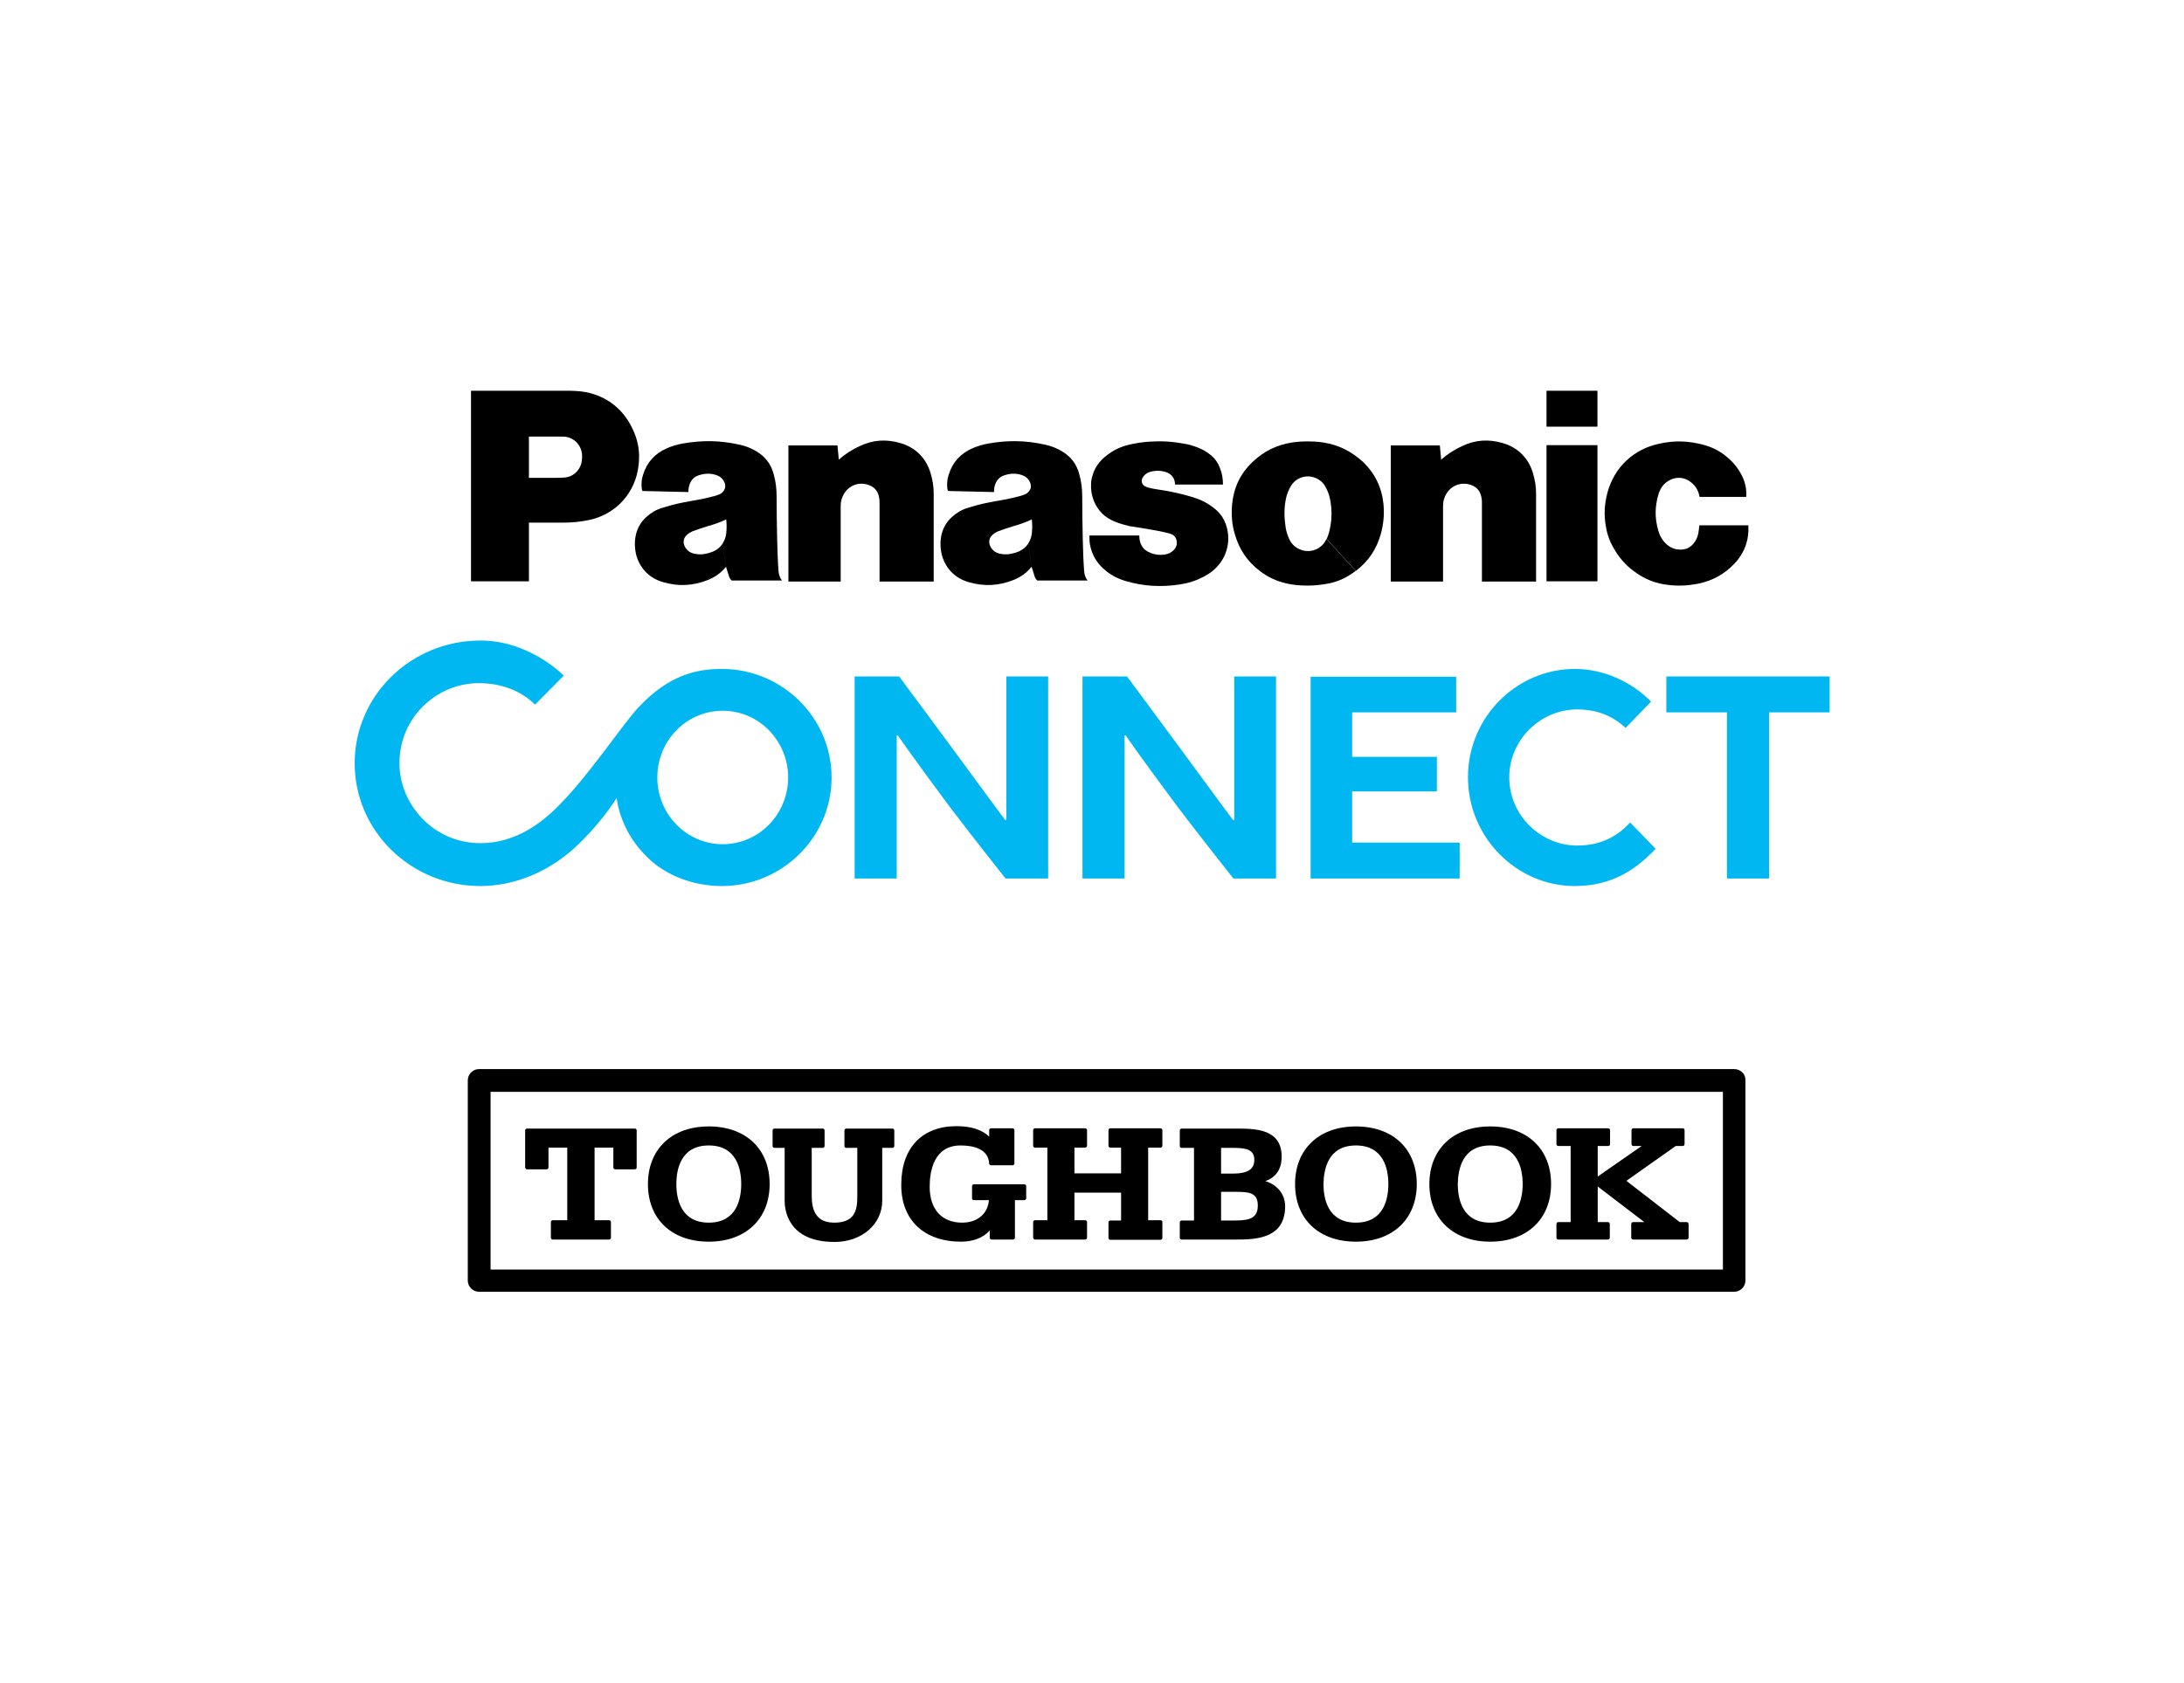 <?xml version="1.0" encoding="utf-8"?>
<!-- Generator: Adobe Illustrator 26.5.0, SVG Export Plug-In . SVG Version: 6.00 Build 0)  -->
<svg version="1.1" id="Ebene_1" xmlns="http://www.w3.org/2000/svg" xmlns:xlink="http://www.w3.org/1999/xlink" x="0px" y="0px"
	 viewBox="0 0 81.47 62.79" style="enable-background:new 0 0 81.47 62.79;" xml:space="preserve">
<style type="text/css">
	.st0{opacity:0;fill:none;stroke:#1A1A18;stroke-miterlimit:10;}
	.st1{fill:#00B7F1;}
</style>
<rect class="st0" width="81.47" height="62.79"/>
<g>
	<path d="M64.69,39.89H17.87c-0.23,0-0.42,0.19-0.42,0.42v7.47c0,0.23,0.19,0.42,0.42,0.42h46.82c0.23,0,0.42-0.19,0.42-0.42v-7.47
		C65.12,40.08,64.93,39.89,64.69,39.89z M64.27,47.37H18.3v-6.63h45.97V47.37z M35.85,46.33c0.46,0,0.84-0.15,1.07-0.42v0.27
		c0,0.04,0.03,0.07,0.07,0.07h0.8c0.04,0,0.07-0.03,0.07-0.07v-1.4h0.35c0.04,0,0.07-0.03,0.07-0.07v-0.45
		c0-0.04-0.03-0.07-0.07-0.07h-1.88c-0.04,0-0.07,0.03-0.07,0.07v0.45c0,0.04,0.03,0.07,0.07,0.07h0.56c-0.04,0.51-0.43,0.84-1,0.84
		c-0.76,0-1.21-0.5-1.21-1.34c0-0.57,0.15-1.54,1.15-1.54c0.47,0,1.04,0.12,1.07,0.68c0,0.03,0.03,0.06,0.07,0.06h0.8
		c0.04,0,0.07-0.03,0.07-0.07v-1.24c0-0.04-0.03-0.07-0.07-0.07h-0.8c-0.04,0-0.07,0.03-0.07,0.07v0.24
		c-0.27-0.26-0.68-0.39-1.22-0.39c-1.29,0-2.06,0.82-2.06,2.18C33.61,45.52,34.47,46.33,35.85,46.33z M26.44,46.33
		c1.38,0,2.27-0.85,2.27-2.15c0-1.31-0.89-2.15-2.27-2.15s-2.27,0.85-2.27,2.15C24.17,45.49,25.06,46.33,26.44,46.33z M26.44,42.74
		c1.05,0,1.21,0.9,1.21,1.44c0,0.54-0.16,1.44-1.21,1.44c-1.05,0-1.21-0.9-1.21-1.44C25.23,43.64,25.39,42.74,26.44,42.74z
		 M58.12,46.25h1.86c0.04,0,0.07-0.03,0.07-0.07v-0.51c0-0.04-0.03-0.07-0.07-0.07H59.6v-1.33l1.74,1.33h-0.42
		c-0.04,0-0.07,0.03-0.07,0.07v0.51c0,0.04,0.03,0.07,0.07,0.07h2c0.04,0,0.07-0.03,0.07-0.07v-0.51c0-0.04-0.03-0.07-0.07-0.07
		h-0.26l-1.99-1.54l1.84-1.3h0.26c0.04,0,0.07-0.03,0.07-0.07v-0.52c0-0.04-0.03-0.07-0.07-0.07h-1.84c-0.04,0-0.07,0.03-0.07,0.07
		v0.52c0,0.04,0.03,0.07,0.07,0.07h0.31L59.6,43.9v-1.14h0.39c0.04,0,0.07-0.03,0.07-0.07v-0.52c0-0.04-0.03-0.07-0.07-0.07h-1.86
		c-0.04,0-0.07,0.03-0.07,0.07v0.52c0,0.04,0.03,0.07,0.07,0.07h0.46v2.84h-0.46c-0.04,0-0.07,0.03-0.07,0.07v0.51
		C58.06,46.22,58.09,46.25,58.12,46.25z M50.58,46.33c1.38,0,2.27-0.85,2.27-2.15c0-1.31-0.89-2.15-2.27-2.15
		c-1.38,0-2.27,0.85-2.27,2.15C48.31,45.49,49.2,46.33,50.58,46.33z M50.58,42.74c1.05,0,1.21,0.9,1.21,1.44
		c0,0.54-0.16,1.44-1.21,1.44c-1.05,0-1.21-0.9-1.21-1.44C49.38,43.64,49.53,42.74,50.58,42.74z M55.59,46.33
		c1.38,0,2.27-0.85,2.27-2.15c0-1.31-0.89-2.15-2.27-2.15c-1.38,0-2.27,0.85-2.27,2.15C53.32,45.49,54.22,46.33,55.59,46.33z
		 M55.59,42.74c1.05,0,1.21,0.9,1.21,1.44c0,0.54-0.16,1.44-1.21,1.44c-1.05,0-1.21-0.9-1.21-1.44
		C54.39,43.64,54.54,42.74,55.59,42.74z M44.08,46.25l2.03,0c0.02,0,0.04,0,0.06,0c0.45,0,1.09-0.02,1.47-0.39
		c0.2-0.2,0.3-0.49,0.3-0.85c0-0.45-0.3-0.81-0.74-0.94c0.4-0.14,0.61-0.45,0.61-0.91c0-1.05-0.99-1.05-1.72-1.05h-2.01
		c-0.04,0-0.07,0.03-0.07,0.07v0.58c0,0.04,0.03,0.07,0.07,0.07h0.46v2.71h-0.46c-0.04,0-0.07,0.03-0.07,0.07v0.58
		C44.01,46.22,44.04,46.25,44.08,46.25z M45.55,42.83h0.46c0.49,0,0.78,0.07,0.78,0.45c0,0.35-0.25,0.51-0.8,0.51h-0.44V42.83z
		 M45.55,44.47h0.53c0.52,0,0.84,0.03,0.84,0.51c0,0.47-0.3,0.56-0.85,0.56h-0.52V44.47z M28.89,42.83h0.38v1.97
		c0,0.36,0.13,1.54,1.86,1.54c1.02,0,1.78-0.66,1.78-1.54v-1.97h0.38c0.04,0,0.07-0.03,0.07-0.07v-0.58c0-0.04-0.03-0.07-0.07-0.07
		h-1.72c-0.04,0-0.07,0.03-0.07,0.07v0.58c0,0.04,0.03,0.07,0.07,0.07h0.41v1.68c0,0.02,0,0.05,0,0.08c0,0.22,0.01,0.59-0.21,0.82
		c-0.14,0.14-0.36,0.21-0.64,0.21c-0.27,0-0.48-0.07-0.61-0.21c-0.24-0.24-0.24-0.63-0.24-0.86l0-1.72h0.41
		c0.04,0,0.07-0.03,0.07-0.07v-0.58c0-0.04-0.03-0.07-0.07-0.07h-1.8c-0.04,0-0.07,0.03-0.07,0.07v0.58
		C28.82,42.8,28.85,42.83,28.89,42.83z M38.61,46.25h1.87c0.04,0,0.07-0.03,0.07-0.07V45.6c0-0.04-0.03-0.07-0.07-0.07h-0.4V44.5
		h1.74v1.04h-0.4c-0.04,0-0.07,0.03-0.07,0.07v0.58c0,0.04,0.03,0.07,0.07,0.07h1.87c0.04,0,0.07-0.03,0.07-0.07V45.6
		c0-0.04-0.03-0.07-0.07-0.07h-0.46v-2.71h0.46c0.04,0,0.07-0.03,0.07-0.07v-0.58c0-0.04-0.03-0.07-0.07-0.07h-1.87
		c-0.04,0-0.07,0.03-0.07,0.07v0.58c0,0.04,0.03,0.07,0.07,0.07h0.4v0.96h-1.74v-0.96h0.4c0.04,0,0.07-0.03,0.07-0.07v-0.58
		c0-0.04-0.03-0.07-0.07-0.07h-1.87c-0.04,0-0.07,0.03-0.07,0.07v0.58c0,0.04,0.03,0.07,0.07,0.07h0.46v2.71h-0.46
		c-0.04,0-0.07,0.03-0.07,0.07v0.58C38.55,46.22,38.57,46.25,38.61,46.25z M19.66,43.63h0.73c0.04,0,0.07-0.03,0.07-0.07v-0.74h0.7
		v2.71h-0.54c-0.04,0-0.07,0.03-0.07,0.07v0.58c0,0.04,0.03,0.07,0.07,0.07h2.1c0.04,0,0.07-0.03,0.07-0.07V45.6
		c0-0.04-0.03-0.07-0.07-0.07h-0.54v-2.71h0.7v0.74c0,0.04,0.03,0.07,0.07,0.07h0.73c0.04,0,0.07-0.03,0.07-0.07v-1.38
		c0-0.04-0.03-0.07-0.07-0.07h-4.02c-0.04,0-0.07,0.03-0.07,0.07v1.38C19.6,43.6,19.62,43.63,19.66,43.63z"/>
	<g>
		<rect x="57.69" y="14.58" width="1.9" height="1.34"/>
		<path d="M64.7,21.03c-0.38,0.4-0.82,0.64-1.36,0.75c-0.37,0.07-0.69,0.09-1.07,0.05c-0.5-0.05-0.91-0.21-1.31-0.51
			c-0.33-0.24-0.56-0.51-0.76-0.86c-0.16-0.27-0.25-0.53-0.3-0.84c-0.07-0.43-0.05-0.81,0.06-1.23c0.26-0.96,0.98-1.64,1.96-1.84
			c0.56-0.12,1.05-0.1,1.6,0.04c0.39,0.1,0.7,0.27,1,0.55c0.19,0.17,0.32,0.35,0.44,0.57c0.14,0.27,0.2,0.53,0.18,0.83h-1.74
			c-0.04-0.23-0.15-0.42-0.34-0.56c-0.24-0.19-0.56-0.2-0.82-0.04c-0.18,0.11-0.29,0.26-0.36,0.46c-0.15,0.47-0.16,0.92-0.02,1.4
			c0.06,0.2,0.15,0.36,0.3,0.5c0.17,0.16,0.39,0.23,0.63,0.2c0.15-0.02,0.27-0.09,0.37-0.2c0.1-0.12,0.16-0.24,0.19-0.39
			c0.02-0.11,0.03-0.2,0.04-0.31h1.83C65.25,20.14,65.08,20.63,64.7,21.03"/>
		<rect x="57.69" y="16.61" width="1.9" height="5.08"/>
		<path d="M53.76,17.15c0.25-0.22,0.49-0.37,0.79-0.51c0.49-0.23,0.98-0.26,1.5-0.11c0.56,0.16,0.96,0.55,1.13,1.11
			c0.08,0.27,0.12,0.5,0.12,0.78v3.28h-2.02v-2.95c0-0.1-0.01-0.18-0.04-0.28c-0.05-0.17-0.16-0.29-0.33-0.36
			c-0.36-0.15-0.76-0.02-0.96,0.32c-0.08,0.14-0.12,0.28-0.12,0.44v2.83h-1.95v-5.08h1.83L53.76,17.15"/>
		<path d="M31.29,17.15c0.25-0.22,0.49-0.37,0.79-0.51c0.49-0.23,0.98-0.26,1.5-0.11c0.56,0.16,0.96,0.55,1.13,1.11
			c0.08,0.27,0.12,0.5,0.12,0.78v3.28h-2.02v-2.95c0-0.1-0.01-0.18-0.04-0.28c-0.05-0.17-0.16-0.29-0.33-0.36
			c-0.36-0.15-0.76-0.02-0.96,0.32c-0.08,0.14-0.12,0.28-0.12,0.44v2.83h-1.95v-5.08h1.83L31.29,17.15"/>
		<path d="M43.26,19.82c0.15,0.03,0.27,0.06,0.41,0.1c0.12,0.04,0.2,0.13,0.22,0.25c0.03,0.13-0.01,0.25-0.1,0.35
			c-0.1,0.1-0.2,0.15-0.34,0.17c-0.18,0.03-0.34,0.01-0.51-0.05c-0.08-0.03-0.15-0.07-0.22-0.12c-0.09-0.07-0.14-0.16-0.18-0.27
			c-0.03-0.09-0.04-0.17-0.04-0.27h-1.86v0.11c0,0.17,0.03,0.32,0.09,0.49c0.09,0.25,0.22,0.44,0.41,0.62
			c0.25,0.23,0.51,0.38,0.85,0.48c0.69,0.2,1.31,0.23,2.01,0.13c0.33-0.05,0.61-0.14,0.9-0.29c0.13-0.07,0.24-0.14,0.35-0.23
			c0.5-0.42,0.69-1.07,0.49-1.69c-0.08-0.24-0.2-0.42-0.38-0.58c-0.26-0.22-0.52-0.36-0.84-0.46c-0.07-0.02-0.13-0.04-0.2-0.06
			c-0.4-0.11-0.74-0.18-1.15-0.24c-0.11-0.02-0.2-0.03-0.31-0.06c-0.05-0.01-0.09-0.03-0.14-0.05c-0.11-0.05-0.16-0.19-0.11-0.3
			c0-0.01,0.01-0.01,0.01-0.02c0.06-0.11,0.15-0.18,0.27-0.22c0.21-0.06,0.41-0.06,0.62,0.01c0.2,0.07,0.33,0.25,0.32,0.46h1.79
			c0-0.22-0.03-0.41-0.11-0.61c-0.08-0.21-0.19-0.37-0.37-0.51c-0.15-0.12-0.3-0.2-0.48-0.27c-0.18-0.07-0.33-0.11-0.52-0.14
			c-0.44-0.08-0.83-0.1-1.28-0.07c-0.26,0.02-0.47,0.05-0.73,0.11c-0.34,0.08-0.61,0.21-0.88,0.43c-0.23,0.18-0.39,0.4-0.48,0.67
			c-0.04,0.13-0.07,0.24-0.07,0.37c-0.01,0.22,0.02,0.41,0.1,0.62c0.15,0.37,0.41,0.63,0.78,0.78c0.19,0.08,0.35,0.12,0.55,0.17
			C42.54,19.69,42.87,19.75,43.26,19.82"/>
		<path d="M21.02,19.5h-1.3v-1.67h0.85c0.16,0,0.3,0,0.46-0.01c0.22-0.01,0.41-0.11,0.54-0.29c0.07-0.1,0.11-0.19,0.13-0.31
			c0.01-0.1,0.02-0.18,0.01-0.28c-0.04-0.37-0.34-0.65-0.72-0.65h-1.26v5.4h-2.16v-7.11h3.53c0.14,0,0.26,0,0.4,0.01
			c0.94,0.05,1.71,0.57,2.1,1.42c0.21,0.44,0.28,0.87,0.22,1.35c-0.11,1.02-0.83,1.82-1.83,2.04C21.65,19.47,21.36,19.5,21.02,19.5"
			/>
		<path d="M49.36,16.51c-0.2-0.03-0.37-0.04-0.58-0.04c-0.2,0-0.38,0.01-0.58,0.04c-0.58,0.09-1.06,0.33-1.48,0.73
			c-0.46,0.44-0.7,0.96-0.76,1.59c-0.03,0.39-0.01,0.72,0.1,1.09c0.16,0.57,0.46,1.02,0.93,1.38c0.31,0.24,0.62,0.38,1,0.47
			c0.27,0.06,0.51,0.08,0.79,0.08c0.28,0,0.51-0.03,0.79-0.08c0.38-0.08,0.69-0.23,1-0.47l-1.09-1.19
			c-0.17,0.39-0.63,0.56-1.01,0.38c-0.18-0.08-0.3-0.21-0.38-0.38c-0.07-0.16-0.12-0.31-0.14-0.49c-0.05-0.36-0.05-0.67,0.02-1.02
			c0.04-0.18,0.1-0.33,0.2-0.49c0.22-0.34,0.68-0.44,1.03-0.21c0.09,0.06,0.16,0.12,0.21,0.21c0.1,0.16,0.16,0.31,0.2,0.49
			c0.07,0.35,0.08,0.66,0.02,1.02c-0.03,0.18-0.07,0.33-0.14,0.49l1.09,1.19c0.47-0.36,0.77-0.81,0.93-1.38
			c0.1-0.37,0.13-0.71,0.1-1.09c-0.06-0.63-0.31-1.15-0.76-1.59C50.41,16.84,49.94,16.6,49.36,16.51"/>
		<path d="M40.44,21.29c-0.03-0.42-0.04-0.77-0.05-1.19c-0.01-0.55-0.02-1.02-0.02-1.57c0-0.3-0.03-0.55-0.11-0.84
			c-0.1-0.38-0.32-0.66-0.66-0.86c-0.21-0.12-0.39-0.19-0.62-0.24c-0.73-0.16-1.38-0.17-2.12-0.04c-0.21,0.04-0.38,0.09-0.57,0.17
			c-0.45,0.19-0.76,0.53-0.9,0.99c-0.06,0.18-0.07,0.34-0.05,0.52c0,0.03,0.01,0.06,0.03,0.09l1.71,0.04c0-0.11,0.01-0.2,0.05-0.3
			c0.06-0.16,0.17-0.27,0.32-0.32c0.23-0.08,0.45-0.09,0.68-0.01c0.15,0.05,0.26,0.16,0.31,0.31c0.03,0.1,0.02,0.19-0.04,0.27
			c-0.05,0.07-0.11,0.12-0.2,0.15c-0.05,0.02-0.09,0.03-0.15,0.05c-0.24,0.06-0.44,0.11-0.68,0.15c-0.19,0.03-0.35,0.06-0.54,0.1
			c-0.26,0.05-0.47,0.11-0.73,0.19c-0.23,0.07-0.41,0.18-0.59,0.34c-0.23,0.21-0.36,0.46-0.41,0.77c-0.03,0.21-0.02,0.39,0.02,0.59
			c0.12,0.53,0.49,0.92,1.01,1.07c0.58,0.17,1.12,0.14,1.68-0.08c0.27-0.11,0.48-0.26,0.67-0.49l-0.12-0.87
			c-0.09,0.13-0.19,0.22-0.34,0.29c-0.14,0.06-0.26,0.09-0.41,0.11c-0.12,0.01-0.23,0-0.35-0.03c-0.1-0.03-0.17-0.07-0.24-0.15
			c-0.06-0.06-0.09-0.13-0.11-0.21c-0.03-0.13,0.02-0.25,0.12-0.34c0.07-0.06,0.13-0.09,0.21-0.13c0.2-0.07,0.37-0.13,0.57-0.19
			c0.25-0.07,0.45-0.14,0.68-0.25c0.02,0.19,0.02,0.35,0,0.53c-0.02,0.14-0.06,0.25-0.13,0.36l0.12,0.87
			c0.04,0.12,0.07,0.23,0.11,0.35c0.02,0.07,0.05,0.12,0.1,0.17h1.88C40.49,21.56,40.45,21.44,40.44,21.29"/>
		<path d="M29.04,21.29c-0.03-0.42-0.04-0.77-0.05-1.19c-0.01-0.55-0.02-1.02-0.02-1.57c0-0.3-0.03-0.55-0.11-0.84
			c-0.1-0.38-0.32-0.66-0.66-0.86c-0.21-0.12-0.39-0.19-0.62-0.24c-0.73-0.16-1.38-0.17-2.12-0.04c-0.21,0.04-0.38,0.09-0.57,0.17
			c-0.45,0.19-0.76,0.53-0.9,0.99c-0.06,0.18-0.07,0.34-0.05,0.52c0,0.03,0.01,0.06,0.03,0.09l1.71,0.04c0-0.11,0.01-0.2,0.05-0.3
			c0.06-0.16,0.17-0.27,0.32-0.32c0.23-0.08,0.45-0.09,0.68-0.01c0.15,0.05,0.26,0.16,0.31,0.31c0.03,0.1,0.01,0.19-0.04,0.27
			c-0.05,0.07-0.11,0.12-0.2,0.15c-0.05,0.02-0.09,0.03-0.15,0.05c-0.24,0.06-0.44,0.11-0.68,0.15c-0.19,0.03-0.35,0.06-0.54,0.1
			c-0.26,0.05-0.47,0.11-0.73,0.19c-0.23,0.07-0.41,0.18-0.59,0.34c-0.23,0.21-0.36,0.46-0.41,0.77c-0.03,0.21-0.02,0.39,0.02,0.59
			c0.12,0.53,0.49,0.92,1.01,1.07c0.58,0.17,1.12,0.14,1.68-0.08c0.27-0.11,0.48-0.26,0.67-0.49l-0.12-0.87
			c-0.09,0.13-0.19,0.22-0.34,0.29c-0.14,0.06-0.26,0.09-0.41,0.11c-0.12,0.01-0.23,0-0.35-0.03c-0.1-0.03-0.17-0.07-0.24-0.15
			c-0.06-0.06-0.09-0.13-0.11-0.21c-0.03-0.13,0.02-0.25,0.12-0.34c0.07-0.06,0.13-0.09,0.21-0.13c0.2-0.07,0.37-0.13,0.57-0.19
			c0.25-0.07,0.45-0.14,0.68-0.25c0.02,0.19,0.02,0.35,0,0.53c-0.02,0.14-0.06,0.25-0.13,0.36l0.12,0.87
			c0.04,0.12,0.07,0.23,0.11,0.35c0.02,0.07,0.05,0.12,0.1,0.17h1.88C29.09,21.56,29.05,21.44,29.04,21.29"/>
	</g>
	<g>
		<path class="st1" d="M48.89,32.78h5.56v-1.34h-4.01v-1.91h3.16v-1.29h-3.16v-1.66h3.88v-1.33h-5.43V32.78z"/>
		<path class="st1" d="M64.42,32.78h1.57v-6.2h2.26v-1.34h-6.09v1.34h2.26V32.78z"/>
		<path class="st1" d="M37.54,25.24v5.35l-0.01,0l-0.04,0c0,0-0.65-0.87-1.9-2.58c-0.69-0.94-2.05-2.77-2.05-2.77h-1.66v7.54h1.57
			v-5.34l0.04,0c0,0,0.63,0.91,1.92,2.64c0.76,1.01,2.1,2.7,2.1,2.7h1.59v-7.54H37.54z"/>
		<path class="st1" d="M46.04,25.24v5.35l-0.01,0l-0.04,0c0,0-0.65-0.87-1.9-2.58c-0.69-0.94-2.05-2.77-2.05-2.77h-1.66v7.54h1.57
			v-5.34l0.04,0c0,0,0.63,0.91,1.92,2.64c0.76,1.01,2.1,2.7,2.1,2.7h1.59v-7.54H46.04z"/>
		<path class="st1" d="M58.83,31.55c-1.32,0-2.53-1.09-2.53-2.55c0-1.4,1.17-2.53,2.53-2.53c0.7,0,1.29,0.21,1.81,0.69l0.95-0.98
			c-0.71-0.73-1.76-1.22-2.84-1.22c-2.18,0-3.99,1.8-3.99,4.04c0,2.24,1.81,4.06,3.98,4.06c1.41,0,2.3-0.63,3.02-1.39l-0.95-0.98
			C60.39,31.14,59.8,31.55,58.83,31.55z"/>
		<path class="st1" d="M26.93,24.96c-0.98,0-1.99,0.24-3.11,1.43c-0.58,0.61-1.9,2.62-3.07,3.76c-0.7,0.69-1.64,1.31-2.83,1.31
			c-1.76,0-3.02-1.46-3.02-2.98c0-1.72,1.4-2.99,2.96-2.99c0.82,0,1.56,0.27,2.1,0.8l1.07-1.08c0,0,0,0,0,0c0,0-0.59-0.62-1.58-1.01
			c-0.47-0.19-0.98-0.3-1.53-0.3c-2.59,0-4.69,2.05-4.69,4.58s2.1,4.58,4.69,4.58c1.3,0,2.63-0.55,3.68-1.58
			c0.55-0.54,1.03-1.12,1.4-1.7c0.11,0.7,0.41,1.48,1.13,2.19c0.7,0.7,1.73,1.09,2.8,1.09c2.24,0,4.09-1.81,4.09-4.05
			S29.17,24.96,26.93,24.96z M26.96,31.5c-1.35,0-2.44-1.12-2.44-2.49c0-1.38,1.09-2.49,2.44-2.49c1.35,0,2.44,1.12,2.44,2.49
			C29.4,30.38,28.31,31.5,26.96,31.5z"/>
	</g>
</g>
</svg>
